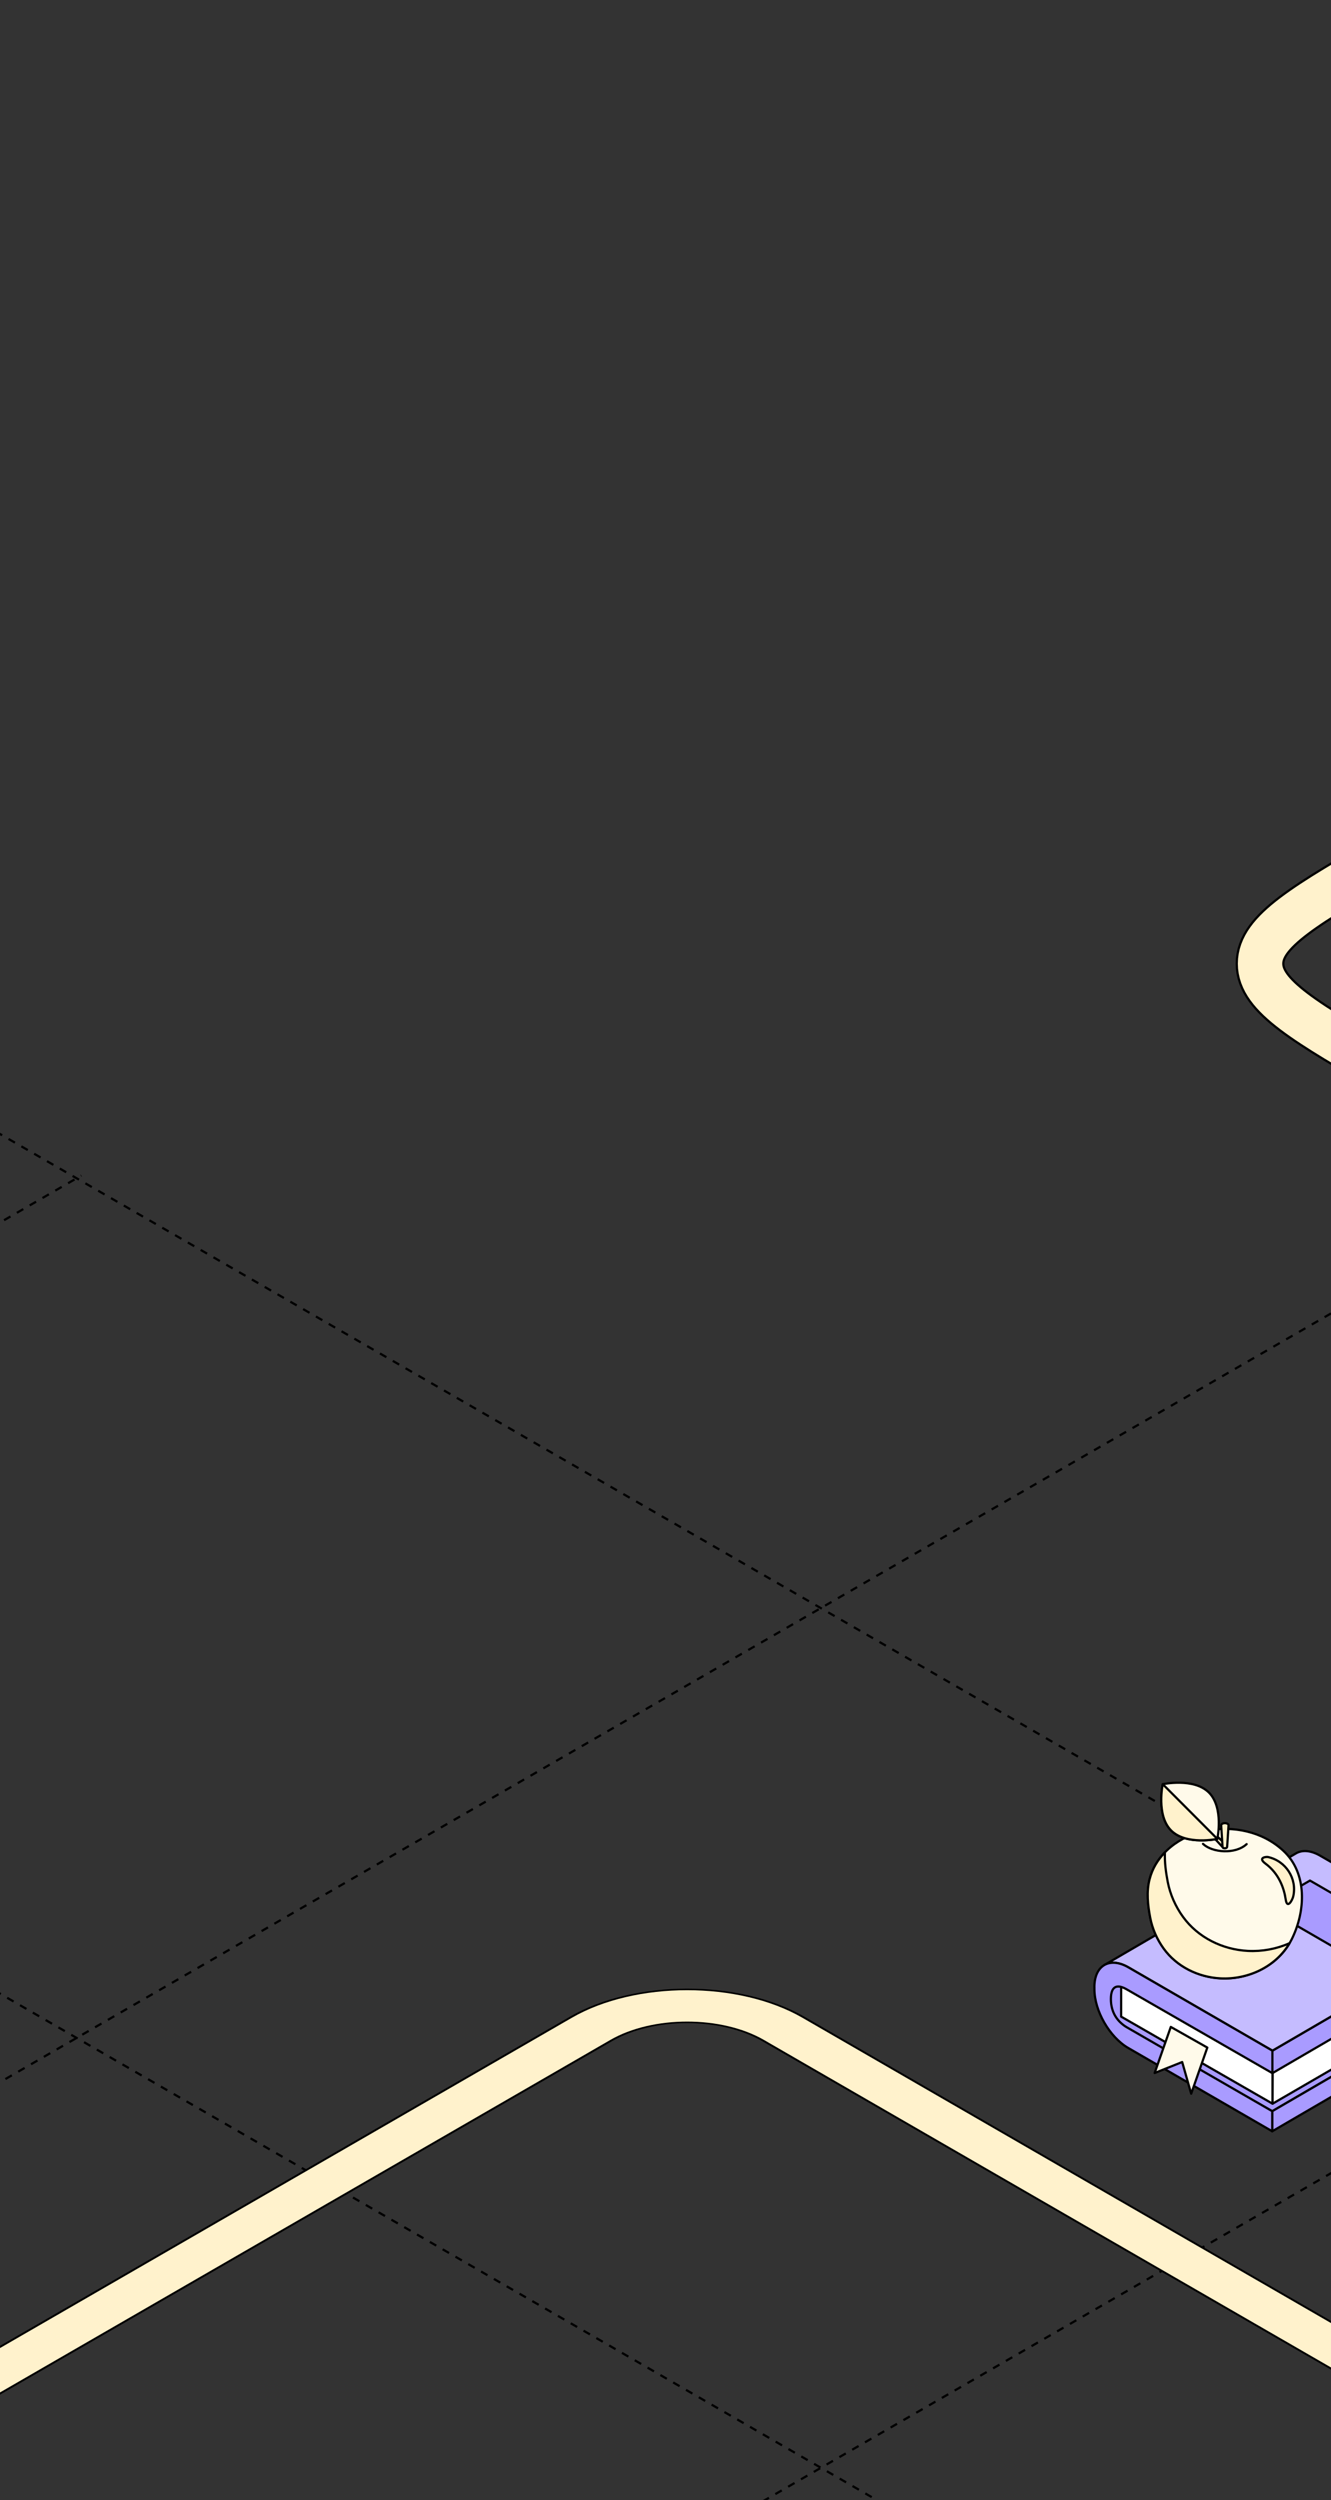 <?xml version="1.0" encoding="UTF-8"?> <svg xmlns="http://www.w3.org/2000/svg" width="360" height="676" viewBox="0 0 360 676" fill="none"><rect x="0" y="0" width="360" height="676" fill="#333333" stroke="none"/><g clip-path="url(#clip0_74_4851)"><path d="M-1790.94 667.278L222.088 1829.5" stroke="black" stroke-width="0.6" stroke-linejoin="round" stroke-dasharray="2 2"></path><path d="M-1589.6 551.033L423.43 1713.26" stroke="black" stroke-width="0.6" stroke-linejoin="round" stroke-dasharray="2 2"></path><path d="M-1388.32 434.822L624.712 1597.05" stroke="black" stroke-width="0.6" stroke-linejoin="round" stroke-dasharray="2 2"></path><path d="M-1187.03 318.612L825.995 1480.84" stroke="black" stroke-width="0.6" stroke-linejoin="round" stroke-dasharray="2 2"></path><path d="M-985.692 202.365L1027.34 1364.59" stroke="black" stroke-width="0.6" stroke-linejoin="round" stroke-dasharray="2 2"></path><path d="M-784.405 86.156L1228.62 1248.38" stroke="black" stroke-width="0.6" stroke-linejoin="round" stroke-dasharray="2 2"></path><path d="M-583.122 -30.055L1429.91 1132.17" stroke="black" stroke-width="0.6" stroke-linejoin="round" stroke-dasharray="2 2"></path><path d="M20.785 -378.723L2033.81 783.5" stroke="black" stroke-width="0.6" stroke-linejoin="round" stroke-dasharray="2 2"></path><path d="M222.127 -494.965L2235.16 667.258" stroke="black" stroke-width="0.6" stroke-linejoin="round" stroke-dasharray="2 2"></path><path d="M222.015 1829.45L2235.04 667.228" stroke="black" stroke-width="0.6" stroke-linejoin="round" stroke-dasharray="2 2"></path><path d="M20.732 1713.24L2033.76 551.019" stroke="black" stroke-width="0.6" stroke-linejoin="round" stroke-dasharray="2 2"></path><path d="M-180.582 1597.01L1832.45 434.789" stroke="black" stroke-width="0.6" stroke-linejoin="round" stroke-dasharray="2 2"></path><path d="M-381.892 1480.78L1631.14 318.56" stroke="black" stroke-width="0.6" stroke-linejoin="round" stroke-dasharray="2 2"></path><path d="M-583.175 1364.57L1429.85 202.348" stroke="black" stroke-width="0.6" stroke-linejoin="round" stroke-dasharray="2 2"></path><path d="M-784.489 1248.34L1228.54 86.121" stroke="black" stroke-width="0.6" stroke-linejoin="round" stroke-dasharray="2 2"></path><path d="M-985.804 1132.12L1027.23 -30.106" stroke="black" stroke-width="0.6" stroke-linejoin="round" stroke-dasharray="2 2"></path><path d="M-1187.09 1015.91L22 317.842" stroke="black" stroke-width="0.6" stroke-linejoin="round" stroke-dasharray="2 2"></path><path d="M-1589.71 783.45L423.319 -378.773" stroke="black" stroke-width="0.6" stroke-linejoin="round" stroke-dasharray="2 2"></path><path d="M-1790.99 667.241L222.035 -494.982" stroke="black" stroke-width="0.6" stroke-linejoin="round" stroke-dasharray="2 2"></path><path d="M263.778 -115.52L568.404 60.355C592.899 74.497 605.146 81.568 605.146 90.355C605.146 99.142 592.899 106.213 568.404 120.355L377.548 230.546C353.053 244.688 340.806 251.759 340.806 260.546C340.806 269.333 353.053 276.404 377.548 290.546L575.06 404.579C599.555 418.722 611.803 425.793 627.022 425.793C642.241 425.793 654.489 418.722 678.983 404.579L869.839 294.389C894.334 280.247 906.581 273.176 921.801 273.176C937.02 273.176 949.267 280.247 973.762 294.389L1177.93 412.265C1202.43 426.408 1214.67 433.479 1229.89 433.479C1245.11 433.479 1257.36 426.408 1281.85 412.265L1821.35 100.786" stroke="black" stroke-width="13.2"></path><path d="M263.778 -115.52L568.404 60.355C592.899 74.497 605.146 81.568 605.146 90.355C605.146 99.142 592.899 106.213 568.404 120.355L377.548 230.546C353.053 244.688 340.806 251.759 340.806 260.546C340.806 269.333 353.053 276.404 377.548 290.546L575.06 404.579C599.555 418.722 611.803 425.793 627.022 425.793C642.241 425.793 654.489 418.722 678.983 404.579L869.839 294.389C894.334 280.247 906.581 273.176 921.801 273.176C937.02 273.176 949.267 280.247 973.762 294.389L1177.93 412.265C1202.43 426.408 1214.67 433.479 1229.89 433.479C1245.11 433.479 1257.36 426.408 1281.85 412.265L1821.35 100.786" stroke="#FFF2CC" stroke-width="12"></path><path d="M426.336 678.996C429.492 680.818 434.61 680.818 437.767 678.996C440.924 677.173 440.924 674.218 437.767 672.396L426.336 678.996ZM-150.045 734.083L165.587 551.853L154.156 545.253L-161.477 727.483L-150.045 734.083ZM206.117 551.853L426.336 678.996L437.767 672.396L217.549 545.253L206.117 551.853ZM165.587 551.853C176.779 545.391 194.925 545.391 206.117 551.853L217.549 545.253C200.043 535.146 171.661 535.146 154.156 545.253L165.587 551.853Z" fill="black"></path><path d="M426.855 678.696C429.725 680.353 434.378 680.353 437.248 678.696C440.117 677.039 440.117 674.353 437.248 672.696L426.855 678.696ZM-150.565 733.783L165.068 551.553L154.675 545.553L-160.957 727.783L-150.565 733.783ZM206.637 551.553L426.855 678.696L437.248 672.696L217.029 545.553L206.637 551.553ZM165.068 551.553C176.547 544.925 195.158 544.925 206.637 551.553L217.029 545.553C199.811 535.612 171.894 535.612 154.675 545.553L165.068 551.553Z" fill="#FFF2CC"></path><path d="M303.237 534.631L303.193 548.748C300.76 547.34 298.802 543.027 298.81 539.137C298.81 535.246 300.804 533.222 303.237 534.631Z" fill="#A99BFF" stroke="black" stroke-width="0.6" stroke-miterlimit="10" stroke-linejoin="round"></path><path d="M344.098 570.823L395.948 540.634L351.582 514.581L299.267 534.191L300.427 546.055L344.098 570.823Z" fill="#A99BFF" stroke="black" stroke-width="0.6" stroke-miterlimit="10" stroke-linejoin="round"></path><path d="M303.246 533.433L303.238 545.244L344.195 568.788L344.204 556.985L303.246 533.433Z" fill="white" stroke="black" stroke-width="0.6" stroke-miterlimit="10" stroke-linejoin="round"></path><path d="M344.23 558.306L392.768 530.15L392.742 540.633L344.195 568.789L344.23 558.306Z" fill="white" stroke="black" stroke-width="0.6" stroke-miterlimit="10" stroke-linejoin="round"></path><path d="M344.09 576.253L395.939 546.055L395.948 540.633L344.098 570.822L344.09 576.253Z" fill="#A99BFF" stroke="black" stroke-width="0.6" stroke-miterlimit="10" stroke-linejoin="round"></path><path d="M344.133 560.542L395.991 530.343L396 524.262L344.151 554.46L344.133 560.542Z" fill="#A99BFF" stroke="black" stroke-width="0.6" stroke-miterlimit="10" stroke-linejoin="round"></path><path d="M350.545 501.096C352.214 500.127 354.516 500.26 357.063 501.729L396 524.261L344.151 554.451L305.214 531.927C302.666 530.458 300.365 530.317 298.696 531.294L350.545 501.096Z" fill="#C5BCFF" stroke="black" stroke-width="0.6" stroke-miterlimit="10" stroke-linejoin="round"></path><path d="M368.051 530.678L342.016 515.61L354.313 508.454L380.339 523.514L368.051 530.678Z" fill="#A99BFF" stroke="black" stroke-width="0.6" stroke-miterlimit="10" stroke-linejoin="round"></path><path d="M296 537.245C296.018 531.383 300.137 528.997 305.214 531.928L344.151 554.451V560.533L304.722 537.86C302.377 536.505 300.471 536.725 300.462 540.484C300.462 544.233 302.342 546.662 304.687 548.079L344.107 570.813V576.244H344.099L305.161 553.721C300.084 550.781 295.991 543.643 296.009 537.781V537.236L296 537.245Z" fill="#A99BFF" stroke="black" stroke-width="0.6" stroke-miterlimit="10" stroke-linejoin="round"></path><path d="M326.549 553.615L316.667 548.026L312.302 560.489L319.75 557.523L322.183 566.087L326.549 553.615Z" fill="#FFFAEA" stroke="black" stroke-width="0.6" stroke-miterlimit="10" stroke-linejoin="round"></path><path d="M310.94 508.084C312.732 501.034 319.294 496.299 326.171 494.979C333.567 493.562 341.463 495.181 347.067 500.365C353.698 506.482 353.127 516.815 349.377 524.323C345.82 531.444 337.853 535.29 330.115 534.885C324.133 534.577 318.292 531.734 314.744 526.814C312.969 524.358 311.687 521.48 311.116 518.505C310.457 515.046 310.062 511.534 310.94 508.075C310.484 509.871 311.151 507.257 310.94 508.075V508.084Z" fill="#FFFAEA"></path><path d="M310.94 508.075C310.062 511.534 310.457 515.046 311.116 518.505C311.687 521.48 312.969 524.358 314.744 526.814C318.292 531.734 324.133 534.577 330.115 534.885C337.853 535.29 345.82 531.444 349.377 524.323C353.127 516.815 353.698 506.482 347.067 500.365C341.463 495.181 333.567 493.562 326.171 494.979C319.294 496.299 312.732 501.034 310.94 508.084V508.075ZM310.94 508.075C311.151 507.257 310.484 509.871 310.94 508.075Z" stroke="black" stroke-width="0.6" stroke-miterlimit="10" stroke-linejoin="round"></path><path d="M310.941 508.084C310.624 509.317 310.844 508.472 310.941 508.084C310.949 508.049 310.958 508.023 310.967 507.996C310.967 508.023 310.949 508.049 310.941 508.084C311.652 505.277 313.128 502.848 315.077 500.841C314.972 503.49 315.332 506.157 315.833 508.789C316.483 512.186 317.941 515.469 319.97 518.268C324.028 523.874 330.677 527.122 337.502 527.474C341.366 527.677 345.275 526.946 348.789 525.388C345.003 531.831 337.458 535.281 330.106 534.903C324.125 534.595 318.284 531.752 314.735 526.832C312.961 524.376 311.678 521.498 311.107 518.523C310.449 515.064 310.053 511.552 310.932 508.093L310.941 508.084Z" fill="#FFF2CC"></path><path d="M310.941 508.084C310.844 508.472 310.624 509.317 310.941 508.084ZM310.941 508.084C310.949 508.049 310.958 508.023 310.967 507.996C310.967 508.023 310.949 508.049 310.941 508.084ZM310.941 508.084C311.652 505.277 313.128 502.848 315.077 500.841C314.972 503.49 315.332 506.157 315.833 508.789C316.483 512.186 317.941 515.469 319.97 518.268C324.028 523.874 330.677 527.122 337.502 527.474C341.366 527.677 345.275 526.946 348.789 525.388C345.003 531.831 337.458 535.281 330.106 534.903C324.125 534.595 318.284 531.752 314.735 526.832C312.961 524.376 311.678 521.498 311.107 518.523C310.449 515.064 310.053 511.552 310.932 508.093L310.941 508.084Z" stroke="black" stroke-width="0.6" stroke-miterlimit="10" stroke-linejoin="round"></path><path d="M342.965 502.091C347.787 503.164 350.853 507.917 349.799 512.688C349.562 513.761 348.156 516.296 347.752 513.594C347.296 510.496 345.934 506.597 342.271 503.869C340.084 502.24 342.473 501.976 342.974 502.091H342.965Z" fill="#FFF2CC" stroke="black" stroke-width="0.6" stroke-miterlimit="10" stroke-linejoin="round"></path><path d="M326.162 493.676L325.749 494.09L330.896 499.643L331.704 498.834L326.162 493.676Z" fill="#FFF2CC" stroke="black" stroke-width="0.6" stroke-miterlimit="10" stroke-linejoin="round"></path><path d="M331.283 499.731C331.591 499.731 331.872 499.626 331.916 499.274L332.285 493.561C332.329 493.209 331.881 492.928 331.292 492.928C330.704 492.928 330.256 493.209 330.3 493.561L330.66 499.274C330.704 499.626 330.985 499.731 331.292 499.731H331.283Z" fill="#FFF2CC" stroke="black" stroke-width="0.6" stroke-miterlimit="10" stroke-linejoin="round"></path><path d="M316.755 494.917C320.831 499.001 329.254 497.197 329.254 497.197C329.254 497.197 331.063 488.756 326.988 484.672C322.912 480.588 314.489 482.401 314.489 482.401C314.489 482.401 312.679 490.842 316.755 494.926V494.917Z" fill="#FFFAEA" stroke="black" stroke-width="0.6" stroke-miterlimit="10" stroke-linejoin="round"></path><path d="M314.489 482.392L329.254 497.187C329.254 497.187 320.83 499 316.755 494.907C312.679 490.823 314.489 482.383 314.489 482.383V482.392Z" fill="#FFF2CC" stroke="black" stroke-width="0.6" stroke-miterlimit="10" stroke-linejoin="round"></path><path d="M325.38 498.54C327.874 500.911 334.078 501.453 337.184 498.604" stroke="black" stroke-width="0.6" stroke-miterlimit="10" stroke-linecap="round" stroke-linejoin="round"></path></g><defs><clipPath id="clip0_74_4851"><rect width="360" height="676" rx="16" fill="white"></rect></clipPath></defs></svg> 